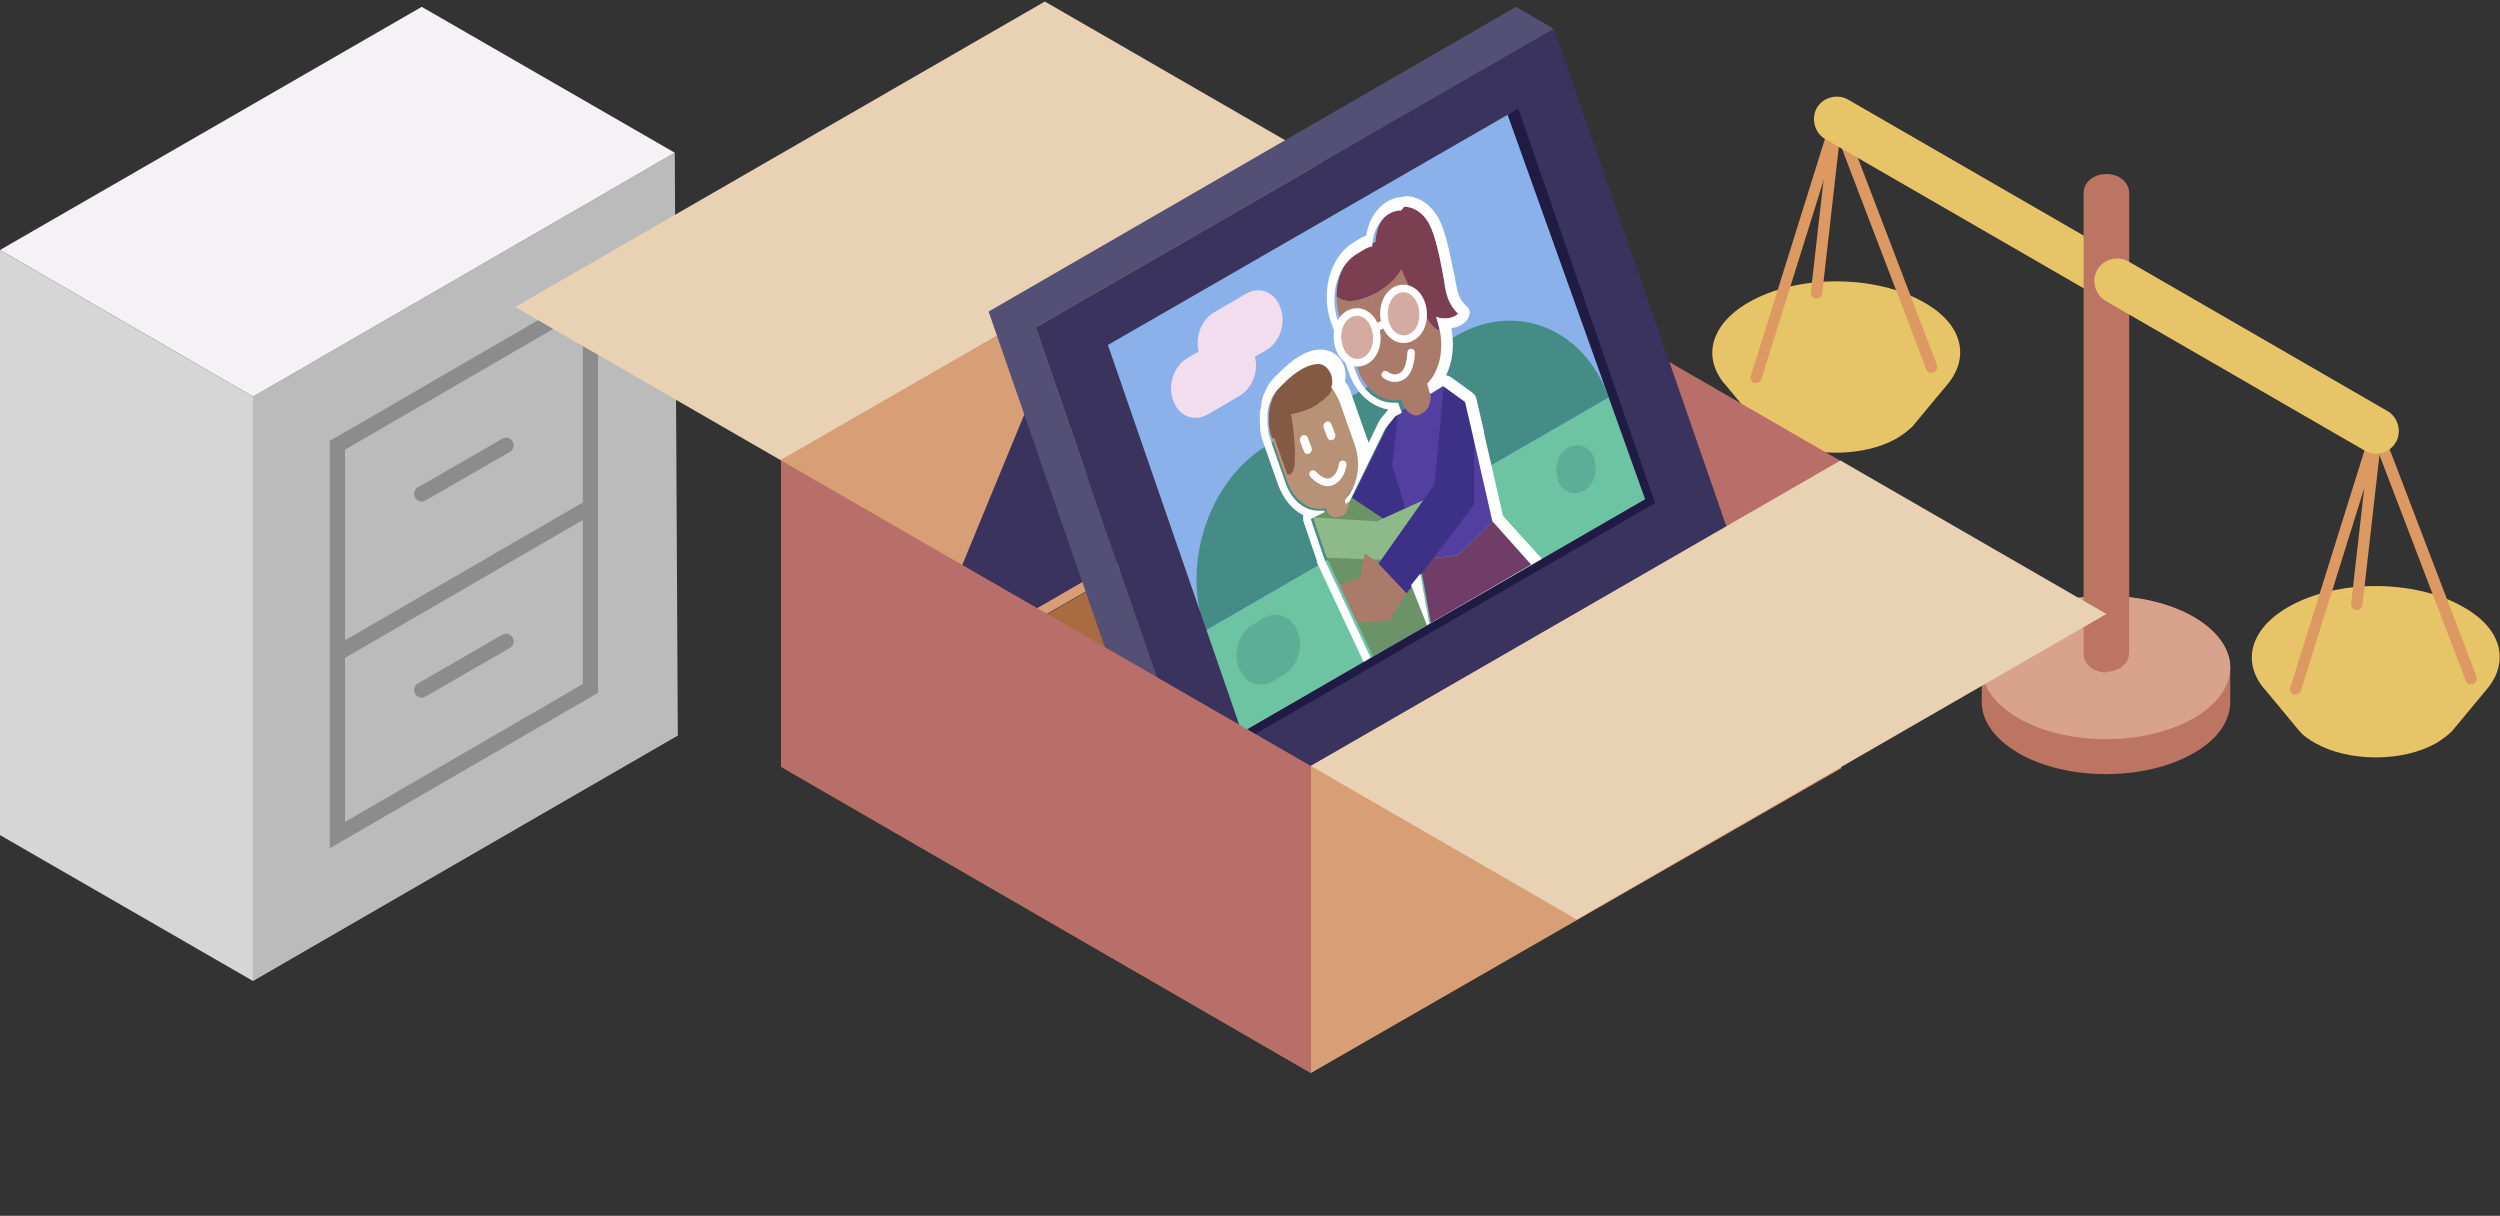 <?xml version="1.0" encoding="UTF-8"?> <svg xmlns="http://www.w3.org/2000/svg" version="1.1" viewBox="0 0 329 160"><rect x="0" y="0" width="329" height="160" fill="#333333" stroke="none"/><defs><style> .cls-1, .cls-2, .cls-3, .cls-4, .cls-5 { fill: none; } .cls-6 { fill: #1f1b42; } .cls-7 { fill: #b86f6a; } .cls-8 { fill: #dd9962; } .cls-9 { fill: #d6d6d6; } .cls-10 { fill: #a86b42; } .cls-2, .cls-11, .cls-4 { stroke: #fff; stroke-linejoin: round; } .cls-12 { fill: #e9d1b3; } .cls-13 { fill: #b79276; } .cls-14 { fill: #cacccc; } .cls-15 { fill: #f4f2f4; } .cls-16 { fill: #bc7562; } .cls-17 { fill: #d8a28d; } .cls-18 { fill: #533fa0; } .cls-19 { fill: #6cc4a2; } .cls-20 { fill: #f2ddef; } .cls-21 { fill: #6b9367; } .cls-22 { fill: #fff; } .cls-11 { fill: #d3aba1; } .cls-3, .cls-4 { stroke-linecap: round; } .cls-3, .cls-5 { stroke: #8c8c8c; stroke-miterlimit: 10; stroke-width: 2px; } .cls-23 { fill: #7c3e51; } .cls-24 { fill: #e8c469; } .cls-25 { fill: #8bb1ea; } .cls-26 { fill: #aa7a6b; } .cls-27 { fill: #bbb; } .cls-28 { fill: #544f74; } .cls-29, .cls-30 { fill: #458c87; } .cls-31 { fill: #d89f76; } .cls-32 { fill: #845a45; } .cls-33 { fill: #39335d; } .cls-34 { fill: #3d3187; } .cls-30 { isolation: isolate; opacity: .4; } .cls-35 { fill: #703d69; } .cls-36 { fill: #8eba8a; } </style></defs><g><g id="Layer_1"><g><g><polygon class="cls-27" points="33.3 129.1 89.2 96.8 88.8 20.1 33.3 52.2 33.3 129.1"></polygon><polygon class="cls-15" points="88.8 20.1 55.5 .9 0 32.9 33.3 52.2 88.8 20.1"></polygon><polygon class="cls-9" points="33.3 52.2 33.3 129.1 0 109.9 0 32.9 33.3 52.2"></polygon><polygon class="cls-5" points="44.4 109.9 44.4 58.6 77.7 39.3 77.7 90.6 44.4 109.9"></polygon><line class="cls-3" x1="66.6" y1="58.6" x2="55.5" y2="65"></line><line class="cls-3" x1="66.6" y1="84.4" x2="55.5" y2="90.8"></line><line class="cls-5" x1="77.7" y1="66.7" x2="44.4" y2="86"></line></g><g><path class="cls-24" d="M253.2,39.8c-6.4-3.7-16.7-3.7-23.1,0-5.2,3-6.1,7.5-2.9,11l4.4,5.3s0,0,0,0c.5.6,1.2,1.1,2.1,1.6,4.4,2.5,11.5,2.5,15.9,0,.8-.5,1.5-1,2.1-1.6l4.4-5.3c3.2-3.6,2.3-8.1-2.9-11Z"></path><path class="cls-24" d="M324.2,79.9c-6.4-3.7-16.7-3.7-23.1,0-5.2,3-6.1,7.5-2.9,11l4.4,5.3s0,0,0,0c.5.6,1.2,1.1,2.1,1.6,4.4,2.5,11.5,2.5,15.9,0,.8-.5,1.5-1,2.1-1.6l4.4-5.3c3.2-3.6,2.3-8.1-2.9-11Z"></path><path class="cls-8" d="M239,39.3s0,0,0,0c-.4,0-.7-.4-.7-.8l2.6-22.9c0-.4.4-.7.8-.7.4,0,.7.4.7.8l-2.6,22.9c0,.4-.4.7-.7.7h0Z"></path><path class="cls-8" d="M254.2,49.1c-.3,0-.6-.2-.7-.5l-12.5-32.7c-.1-.4,0-.8.4-1,.4-.1.8,0,1,.4l12.5,32.7c.1.4,0,.8-.4,1,0,0-.2,0-.3,0Z"></path><path class="cls-8" d="M231.1,50.4c0,0-.1,0-.2,0-.4-.1-.6-.5-.5-.9l10.6-33.9c.1-.4.5-.6.9-.5.4.1.6.5.5.9l-10.6,33.9c-.1.3-.4.5-.7.5h0Z"></path><path class="cls-8" d="M310.1,80.3s0,0,0,0c-.4,0-.7-.4-.7-.8l2.6-22.9c0-.4.4-.7.8-.7.4,0,.7.4.7.8l-2.6,22.9c0,.4-.4.7-.7.7h0Z"></path><path class="cls-8" d="M325.2,90.1c-.3,0-.6-.2-.7-.5l-12.5-32.7c-.1-.4,0-.8.4-1,.4-.1.8,0,1,.4l12.5,32.7c.1.4,0,.8-.4,1,0,0-.2,0-.3,0Z"></path><path class="cls-8" d="M302.1,91.4c0,0-.1,0-.2,0-.4-.1-.6-.5-.5-.9l10.6-33.9c.1-.4.5-.6.9-.5.4.1.6.5.5.9l-10.6,33.9c-.1.3-.4.5-.7.5h0Z"></path><path class="cls-16" d="M288.7,81.2c-6.4-3.7-16.7-3.7-23.1,0-3.2,1.8-4.8,4.3-4.8,6.7v4.5c0,2.4,1.6,4.8,4.8,6.7,6.4,3.7,16.7,3.7,23.1,0,3.2-1.8,4.8-4.3,4.8-6.7v-4.5c0-2.4-1.6-4.8-4.8-6.7Z"></path><path class="cls-17" d="M288.7,94.5c-6.4,3.7-16.7,3.7-23.1,0s-6.4-9.6,0-13.3c6.4-3.7,16.7-3.7,23.1,0,6.4,3.7,6.4,9.6,0,13.3Z"></path><path class="cls-24" d="M277.2,39.2c-.5,0-1-.1-1.5-.4l-35.5-20.5c-1.4-.8-1.9-2.7-1.1-4.1.8-1.4,2.7-1.9,4.1-1.1l35.5,20.5c1.4.8,1.9,2.7,1.1,4.1-.6,1-1.6,1.5-2.6,1.5Z"></path><path class="cls-16" d="M277.2,88.5c-1.7,0-3-1.1-3-2.5V25.4c0-1.4,1.3-2.5,3-2.5s3,1.1,3,2.5v60.5c0,1.4-1.3,2.5-3,2.5h0Z"></path><path class="cls-24" d="M312.7,59.7c-.5,0-1-.1-1.5-.4l-34.1-19.7c-1.4-.8-1.9-2.7-1.1-4.1.8-1.4,2.7-1.9,4.1-1.1l34.1,19.7c1.4.8,1.9,2.7,1.1,4.1-.6,1-1.6,1.5-2.6,1.5Z"></path></g><g><polygon class="cls-12" points="102.8 60.6 67.8 40.4 137.5 .2 172.5 20.4 102.8 60.6"></polygon><polygon class="cls-31" points="102.8 100.9 102.8 60.5 172.5 20.4 172.5 60.8 102.8 100.9"></polygon><polygon class="cls-10" points="172.5 141.2 102.9 101 172.5 60.8 242.2 101 172.5 141.2"></polygon><polygon class="cls-7" points="242.3 101.1 172.5 60.8 172.5 20.4 242.3 60.7 242.3 101.1"></polygon><g><polygon class="cls-33" points="136.3 50.9 121.5 86.8 122.9 87.9 149 72.8 136.3 50.9"></polygon><g><polygon class="cls-28" points="130.1 41 152.2 104.8 159 108.7 136.3 43.1 204.5 3.8 199.5 .9 130.1 41"></polygon><polygon class="cls-14" points="163.4 96.3 163.8 97.4 163.4 96.3 163.4 96.3"></polygon><g><polygon class="cls-25" points="163.4 96.4 216.5 65.7 198.4 14.5 145.3 45.2 163.4 96.4"></polygon><polygon class="cls-19" points="216.5 65.7 163.4 96.4 158.7 83 211.8 52.3 216.5 65.7"></polygon><path class="cls-29" d="M167.2,58.3l24.4-14.1c7.9-4.6,16.9-1,20.1,8.1h0l-53.1,30.7h0c-3.2-9,.6-20.1,8.5-24.6h0Z"></path><path class="cls-20" d="M162.5,48.5l4.1-2.4c1.8-1,2.7-3.6,1.9-5.6h0c-.7-2.1-2.8-2.9-4.6-1.8l-4.1,2.4c-1.8,1-2.7,3.6-1.9,5.6h0c.7,2.1,2.8,2.9,4.6,1.8Z"></path><path class="cls-20" d="M159,54.5l4.1-2.4c1.8-1,2.7-3.6,1.9-5.6h0c-.7-2.1-2.8-2.9-4.6-1.8l-4.1,2.4c-1.8,1-2.7,3.6-1.9,5.6h0c.7,2.1,2.8,2.9,4.6,1.8Z"></path><path class="cls-30" d="M208.4,64.6h0c1.3-.7,1.9-2.5,1.4-4v-.4c-.7-1.5-2.1-2-3.4-1.3h0c-1.3.7-1.9,2.5-1.4,4v.4c.7,1.5,2.1,2,3.4,1.3Z"></path><path class="cls-30" d="M167.6,89.6l1.3-.8c1.8-1,2.7-3.6,1.9-5.6h0c-.7-2.1-2.8-2.9-4.6-1.8l-1.3.8c-1.8,1-2.7,3.6-1.9,5.6h0c.7,2.1,2.8,2.9,4.6,1.8Z"></path><g><polygon class="cls-34" points="188.4 51.8 185.6 54.2 184 54.3 182.7 55.9 176.6 68.2 180.8 77.1 191.8 63.1 188.4 51.8"></polygon><polyline class="cls-21" points="188.1 82.1 182.7 68.7 177.9 65.5 172.8 68.1 174.6 73.4 180.7 86.4"></polyline><path class="cls-13" d="M176.4,67.9h.3c.7-.6,1-1.6.7-2.6l-.6-1.7c-.3-.9-1.2-1.4-1.9-.9h-.3c-.7.6-1,1.6-.7,2.6l.6,1.7c.3.9,1.2,1.4,1.9.9Z"></path><path class="cls-13" d="M175.5,66.5l.8-.5c2.3-1.3,3.3-4.9,2.2-7.9l-2-5.7c-1.1-3-3.8-4.4-6.1-3.1l-.8.5c-2.3,1.3-3.3,4.9-2.2,7.9l2,5.7c1.1,3,3.8,4.4,6.1,3.1Z"></path><polygon class="cls-18" points="186.8 73.6 186.4 71.6 183.2 61.2 184 54.3 190 50.8 193 52.9 196.6 68.5 191.8 73.1 186.8 73.6"></polygon><polyline class="cls-35" points="188.3 82 186.8 73.6 191.8 73.1 196.6 68.5 201.8 74.2"></polyline><path class="cls-4" d="M172.8,62.4s1.4,1.6,2.6.9c1.2-.7,1.3-2.2,1.3-2.2"></path><polyline class="cls-18" points="189.2 51.3 188.5 56 184.9 58 184.5 54"></polyline><path class="cls-22" d="M175.4,57.9h0c.3-.2.4-.5.3-.8l-.5-1.3c-.1-.3-.4-.4-.7-.3h0c-.3.2-.4.5-.3.8l.5,1.3c.1.3.4.4.7.3Z"></path><path class="cls-22" d="M172.3,59.7h0c.3-.2.4-.5.3-.8l-.5-1.3c-.1-.3-.4-.4-.7-.3h0c-.3.2-.4.5-.3.8l.5,1.3c.1.3.4.4.7.3Z"></path><line class="cls-1" x1="186.9" y1="79.1" x2="179.2" y2="83.2"></line><path class="cls-32" d="M167.4,57.7c-1-2.8-.2-6,1.7-7.5h0c4.9-5,7.3-2.5,6.5.2h0s0,0,0,0c0,.2-.2.5-.3.7,0,0,0,0,0,.1,0,0,0,.1-.1.2,0,0,0,0,0,.1,0,0,0,0-.1.1,0,0,0,.1-.1.2,0,0,0,0-.1.1,0,0-.1.1-.2.2,0,0,0,0,0,0,0,0-.2.2-.3.3-.2.2-.5.4-.8.6,0,0-.1.1-.2.2-.2.1-.3.2-.5.3,0,0,0,0,0,0-.8.4-1.7.8-3,1,0,0,.6,3.4.5,5.7,0,0,0,.1,0,.2,0,1.3-.3,2.3-1,2h0l-1.7-4.8h0Z"></path><polygon class="cls-36" points="172.8 68.1 181.2 68.6 190.9 64.2 191 69.7 183 73.7 174.6 73.4 172.8 68.1"></polygon><polygon class="cls-34" points="190 50.8 193 52.9 194 57.2 194 66.4 185.1 78.1 181.4 74.2 188.8 63.7 190 50.8"></polygon><polygon class="cls-26" points="181.4 74.2 179.6 72.8 179 76.1 176.3 77 178.6 81.9 182.8 81.7 185.1 78.1 181.4 74.2"></polygon><path class="cls-23" d="M182,35.6c1.4,2.1,7,8.2,9.9,5.7-1.7-1.6-1.7-3.2-2-5.2-.6-3.2-1.2-5.8-2.1-7.1-1.4-2.1-3.9-2.4-5.5-.6-1.6,1.8-1.7,5-.3,7.2h0Z"></path><path class="cls-26" d="M187,54.5l.3-.2c.9-.5,1.2-2,.8-3.3l-.9-2.4c-.5-1.3-1.6-1.9-2.4-1.4l-.3.2c-.9.5-1.2,2-.8,3.3l.9,2.4c.5,1.3,1.6,1.9,2.4,1.4Z"></path><path class="cls-23" d="M184.4,35.4s-.9,2.2-4.2,3.6c-3.2,1.4-4.3,0-4.3,0,0-2.6,1.1-5,3-6.1l1-.6c2.6-1.5,5.8,0,7,3.5l2.3,6.5c.1.4.2.8.3,1.2-1.7,0-5.2-8.2-5.2-8.2h0Z"></path><path class="cls-26" d="M175.9,39s1.1,1.4,4.3,0c3.2-1.4,4.2-3.6,4.2-3.6,0,0,3.5,8.2,5.2,8.2.6,3.2-.5,6.5-2.9,7.9l-1,.6c-2.6,1.5-5.8,0-7-3.5l-2.3-6.5c-.3-1-.5-2-.5-2.9h0Z"></path><path class="cls-22" d="M184.8,27.2c1.1,0,2.2.6,3,1.8.9,1.3,1.5,3.9,2.1,7.1.4,2,.4,3.6,2,5.2-.5.4-1,.6-1.7.6s-.8,0-1.2-.2l.2.7c.1.4.2.8.3,1.2.5,2.6-.1,5.3-1.7,6.9l.2.6c0,.2.1.5.2.7h.1c0,0,1.6-1,1.6-1l2.9,2.1,1,4.3h0s2.6,11.4,2.6,11.4l5.1,5.7-13.4,7.8-1.2-6.6-1.2,1.5,2.1,5.3-7.4,4.3-6.1-13-1.8-5.3,1.8-.9c0,0,0-.1,0-.2h0c-.3,0-.5,0-.8,0-1.8,0-3.5-1.3-4.3-3.6l-2-5.7c-.1-.3-.2-.7-.3-1,0,0,0,0,0-.1,0-.3,0-.6-.1-.9,0,0,0,0,0-.1,0-.3,0-.6,0-.9,0,0,0-.1,0-.2,0-.3,0-.6.1-.9,0,0,0,0,0-.1,0-.3.2-.6.3-.9,0,0,0,0,0,0,.1-.3.2-.6.4-.8,0,0,0,0,0,0,.2-.3.3-.5.5-.7,0,0,0,0,0,0,.2-.2.4-.4.6-.6,0,0,0,0,0,0h0c2-2.1,3.7-2.8,4.8-2.8s2.2,1.5,1.7,3.1c.4.5.8,1.2,1.1,1.9l2,5.7c.9,2.6.3,5.5-1.3,7.2h0c0,.2,0,.4.1.5l.5-.3,4.7-9.6,1.3-1.6.9-.5c-.1-.2-.2-.4-.3-.7l-.2-.6c-.2,0-.5,0-.7,0-2,0-4-1.5-4.9-4.1l-2.3-6.5c-.3-1-.5-2-.5-2.9,0-2.6,1.1-5,3-6.1l1-.6c.3-.2.7-.3,1-.4,0-1.3.5-2.6,1.3-3.5.7-.8,1.6-1.2,2.5-1.2M184.8,25.9c-1.3,0-2.6.6-3.5,1.7-.8.9-1.3,2.1-1.5,3.4-.2,0-.3.2-.5.2l-1,.6c-2.3,1.3-3.7,4.1-3.7,7.3,0,1.2.2,2.3.6,3.4l2.3,6.5c.9,2.7,2.9,4.5,5.2,4.9l-1,1.2c0,0-.1.2-.2.3l-1.4,2.9c0-.2-.1-.4-.2-.6l-2-5.7c-.2-.7-.5-1.3-.9-1.8.2-1.1,0-2.1-.6-2.9-.6-.8-1.5-1.3-2.6-1.3-1.7,0-3.6,1.1-5.7,3.3h0c-.3.2-.5.5-.7.7,0,0,0,0,0,0-.2.3-.5.6-.6.9,0,0,0,0,0,0-.2.3-.3.7-.5,1,0,0,0,0,0,0-.1.3-.2.7-.3,1.1h0c0,.5-.1.8-.2,1.2,0,0,0,.1,0,.2,0,.4,0,.7,0,1.1,0,0,0,0,0,.1h0c0,.4,0,.8.1,1.2,0,0,0,0,0,.1,0,.4.2.8.3,1.2l2,5.7c.7,1.9,1.9,3.3,3.3,4,0,.2,0,.4,0,.7l1.8,5.3c0,0,0,.1,0,.2l6.1,13c.2.3.5.6.8.7.1,0,.3,0,.4,0,.2,0,.5,0,.7-.2l7.4-4.3s0,0,.1,0c0,0,0,0,.1,0l13.4-7.8c.4-.2.6-.6.7-1s0-.8-.3-1.1l-4.9-5.4-2.5-10.9c0,0,0-.1,0-.2l-1-4.3c0-.3-.3-.6-.5-.8l-2.9-2.1c-.2-.1-.4-.2-.6-.2.9-1.8,1.1-4,.7-6.2,0,0,0,0,0,0,.7-.1,1.4-.4,1.9-.9.3-.3.4-.6.5-1s-.1-.7-.4-1c-1.1-1-1.2-2-1.5-3.5,0-.3-.1-.6-.2-1-.7-3.6-1.3-6.1-2.3-7.6-1-1.5-2.5-2.4-4.1-2.4h0Z"></path><g><path class="cls-11" d="M182.3,42.5c.5,1.7,2,2.6,3.4,1.9s1.9-2.6,1.4-4.3-2-2.6-3.4-1.9c-1.3.7-1.9,2.6-1.4,4.3Z"></path><path class="cls-11" d="M176.2,45.6c.5,1.7,2,2.6,3.4,1.9s1.9-2.6,1.4-4.3-2-2.6-3.4-1.9-1.9,2.6-1.4,4.3h0Z"></path><line class="cls-2" x1="181" y1="43.2" x2="182.3" y2="42.5"></line></g><path class="cls-4" d="M185.7,46.4s0,2.4-1.2,3.1c-1.2.7-2.2-.2-2.2-.2"></path></g></g><polygon class="cls-6" points="198.4 15.1 201 12.9 220.9 68.1 162.2 101.6 163.4 96.4 216.5 65.7 198.4 15.1"></polygon><path class="cls-33" d="M136.3,43.1l22.7,65.6,68.2-39.4L204.5,3.8l-68.2,39.3h0ZM145.8,45.4l54-31.1,18,51.9-54,31.2-.4-1.1-17.6-50.9h0Z"></path></g></g><polygon class="cls-31" points="172.5 141.2 172.5 100.8 242.3 60.7 242.3 101.1 172.5 141.2"></polygon><polygon class="cls-12" points="207.5 121 172.5 100.8 242.2 60.6 277.2 80.8 207.5 121"></polygon><polygon class="cls-7" points="172.5 141.2 102.8 100.9 102.8 60.6 172.5 100.8 172.5 141.2"></polygon></g></g></g></g></svg> 
